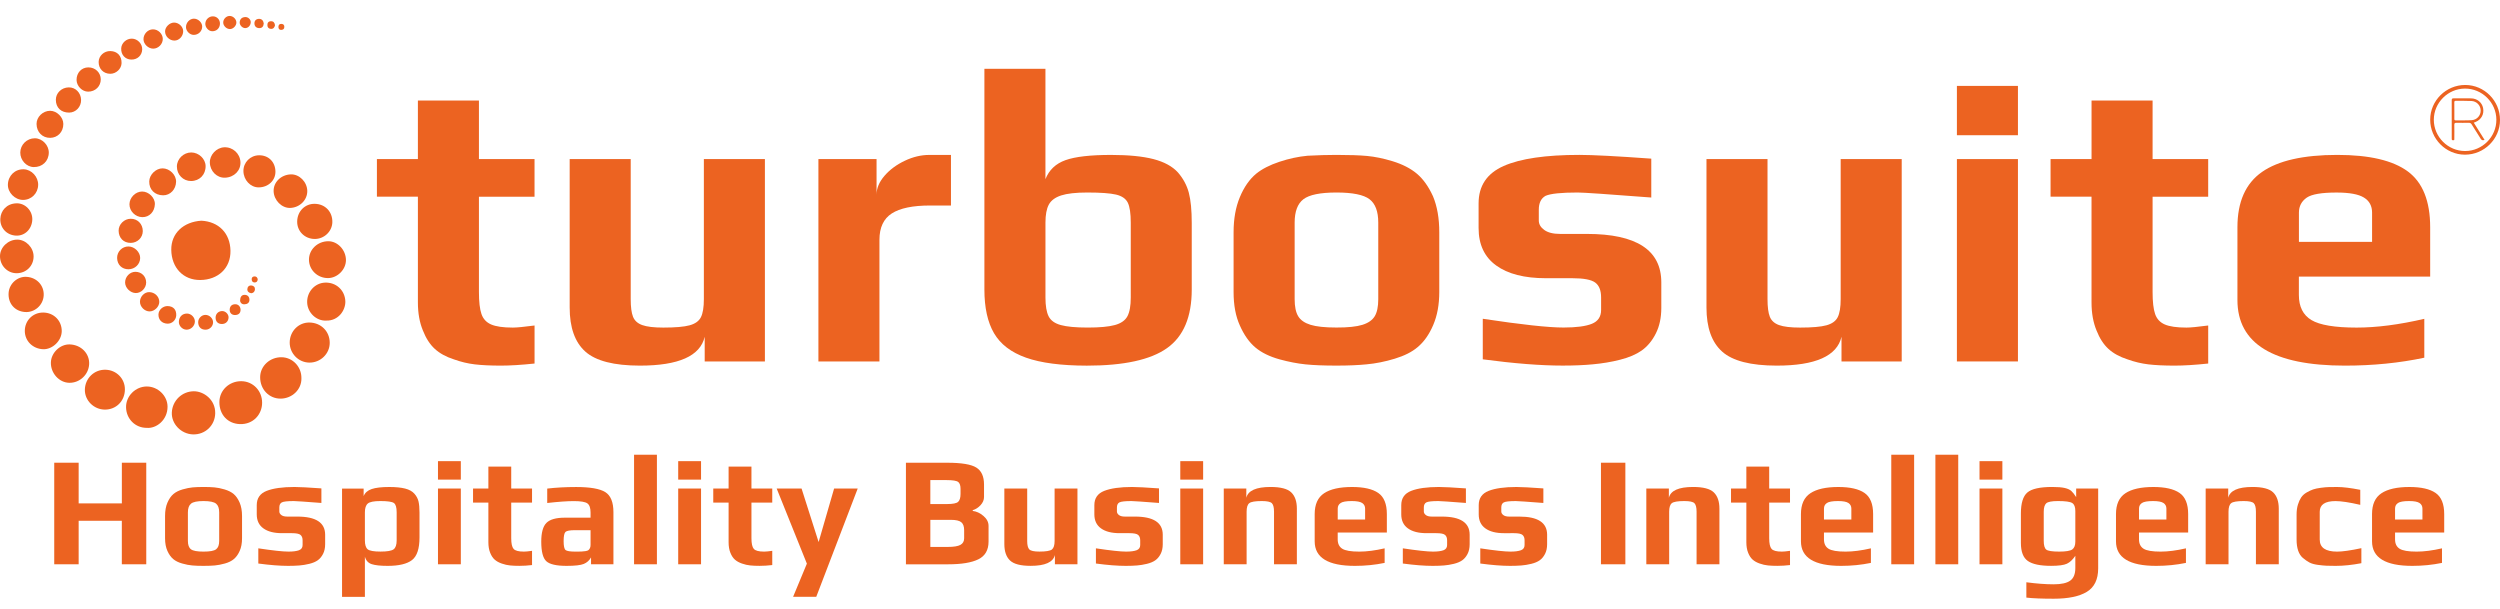 <?xml version="1.0" encoding="utf-8"?>
<!-- Generator: Adobe Illustrator 26.5.0, SVG Export Plug-In . SVG Version: 6.00 Build 0)  -->
<svg version="1.1" id="Capa_1" xmlns="http://www.w3.org/2000/svg" xmlns:xlink="http://www.w3.org/1999/xlink" x="0px" y="0px"
	 viewBox="0 0 992.41 241.85" style="enable-background:new 0 0 992.41 241.85;" xml:space="preserve">
<style type="text/css">
	.st0{fill:#EC6321;}
	.st1{fill:#2D3C43;}
	.st2{fill:#FFFFFF;}
</style>
<g>
	<g>
		<g>
			<path class="st0" d="M79.93,87.61c6.83,0.35,11.45,4.91,11.56,11.96c0.11,6.84-4.89,11.53-12.02,11.58
				c-6.69,0.06-11.38-4.85-11.48-11.96C67.9,92.59,72.82,88.07,79.93,87.61z"/>
			<path class="st0" d="M76.61,172.44c-4.71-0.14-8.61-4.17-8.4-8.69c0.22-4.8,4.1-8.39,8.7-8.43c3.92-0.04,8.63,3.3,8.52,8.74
				C85.34,168.93,81.42,172.58,76.61,172.44z"/>
			<path class="st0" d="M104.05,159.9c-0.01,4.52-3.45,8.65-8.86,8.45c-4.73-0.18-8.1-3.64-8.1-8.72c0-4.68,3.89-8.36,8.71-8.31
				C100.45,151.36,104.08,155.14,104.05,159.9z"/>
			<path class="st0" d="M119.65,150.11c0.13,4.54-3.71,8.08-8.2,8.13c-4.69,0.05-8.24-3.76-8.18-8.58c0.05-4.39,3.89-7.92,8.52-7.85
				C116.19,141.88,119.71,145.6,119.65,150.11z"/>
			<path class="st0" d="M58.19,169.84c-4.53,0.01-8.1-3.59-8.15-8.22c-0.04-4.42,3.75-8.2,8.24-8.2c4.44,0,8.24,3.74,8.23,8.04
				C66.51,166.79,62,170.23,58.19,169.84z"/>
			<path class="st0" d="M115,135.91c0.05-4.45,3.56-7.96,7.86-7.88c4.61,0.08,8.04,3.53,8.03,8.08c-0.01,4.35-3.7,7.9-8.14,7.83
				C118.44,143.87,114.95,140.26,115,135.91z"/>
			<path class="st0" d="M49.58,154.65c-0.06,4.57-3.48,7.98-7.97,7.95c-4.36-0.03-7.99-3.64-7.92-7.89c0.07-4.52,3.7-8.05,8.19-7.94
				C46.24,146.87,49.64,150.34,49.58,154.65z"/>
			<path class="st0" d="M27.69,136.72c4.51,0.15,7.91,3.61,7.7,7.84c-0.21,4.15-3.72,7.46-7.87,7.4c-4.04-0.06-7.44-3.82-7.32-8.09
				C20.31,140,23.89,136.59,27.69,136.72z"/>
			<path class="st0" d="M129.48,127.26c-3.84,0.2-7.33-3.06-7.54-7.03c-0.23-4.24,2.97-7.88,7.08-8.04
				c4.41-0.18,7.91,3.03,8.07,7.42C137.21,123.09,134.38,127.41,129.48,127.26z"/>
			<path class="st0" d="M137.33,103.24c0.01,3.74-3.36,7.13-7.12,7.15c-4.14,0.02-7.51-3.2-7.56-7.23c-0.05-4.09,3.42-7.41,7.73-7.4
				C134.07,95.78,137.32,99.28,137.33,103.24z"/>
			<path class="st0" d="M17.22,124.07c4.18,0.07,7.32,3.26,7.29,7.4c-0.03,3.75-3.62,7.26-7.32,7.16c-4.16-0.12-7.34-3.27-7.34-7.25
				C9.85,127.2,13.09,124,17.22,124.07z"/>
			<path class="st0" d="M125,80.91c4.09,0.09,7.01,3.15,6.93,7.27c-0.07,3.7-3.27,6.73-7.05,6.68c-3.95-0.05-6.98-3.1-6.91-6.96
				C118.04,83.86,121.09,80.82,125,80.91z"/>
			<path class="st0" d="M10.59,109.9c4.1,0.28,7.01,3.51,6.75,7.48c-0.25,3.81-3.61,6.75-7.41,6.48c-4.11-0.29-6.81-3.46-6.51-7.63
				C3.69,112.55,6.98,109.65,10.59,109.9z"/>
			<path class="st0" d="M115.19,82.54c-3.35,0.1-6.46-3.03-6.57-6.62c-0.11-3.58,2.91-6.55,6.8-6.7c3.39-0.13,6.49,2.97,6.56,6.57
				C122.04,79.38,118.99,82.42,115.19,82.54z"/>
			<path class="st0" d="M6.59,108.46c-3.66,0.01-6.64-3.08-6.59-6.84c0.05-3.5,3.23-6.5,6.87-6.5c3.41,0,6.48,3.18,6.47,6.69
				C13.33,105.57,10.41,108.45,6.59,108.46z"/>
			<path class="st0" d="M96.63,67.91c-0.03-3.45,2.71-6.23,6.2-6.27c3.75-0.05,6.44,2.62,6.51,6.44c0.06,3.54-2.86,6.3-6.67,6.3
				C99.41,74.39,96.67,71.44,96.63,67.91z"/>
			<path class="st0" d="M12.82,87.22c-0.16,3.76-2.99,6.5-6.51,6.31c-3.69-0.2-6.33-3.08-6.18-6.67c0.13-3.19,2.46-6.02,6.39-6.15
				C10.07,80.6,12.96,83.73,12.82,87.22z"/>
			<path class="st0" d="M89.31,70.54c-3.21,0.12-5.91-2.58-6.01-5.99c-0.09-3.05,2.59-5.92,5.68-6.08c3.38-0.17,6.28,2.43,6.47,5.82
				C95.64,67.68,92.96,70.41,89.31,70.54z"/>
			<path class="st0" d="M15.15,73.39c-0.06,3.37-2.7,5.98-6.02,5.97c-3.2-0.01-6.08-2.93-6-6.09c0.09-3.55,2.82-6.18,6.3-6.07
				C12.54,67.29,15.21,70.19,15.15,73.39z"/>
			<path class="st0" d="M19.37,60.61c-0.05,3.38-2.59,5.79-6.02,5.71c-2.88-0.07-5.33-2.74-5.3-5.78c0.03-3.1,2.62-5.64,5.78-5.65
				C16.76,54.89,19.41,57.62,19.37,60.61z"/>
			<path class="st0" d="M75.83,71.86c-3.14,0.01-5.64-2.55-5.61-5.77c0.02-3.01,2.63-5.56,5.69-5.57c2.99,0,5.67,2.53,5.71,5.39
				C81.67,69.33,79.22,71.85,75.83,71.86z"/>
			<path class="st0" d="M69.9,72.14c-0.06,3.05-2.32,5.41-5.15,5.39c-3.33-0.03-5.59-2.29-5.51-5.53c0.06-2.68,2.65-5.19,5.32-5.17
				C67.37,66.86,69.95,69.42,69.9,72.14z"/>
			<path class="st0" d="M19.92,54.72c-3.1,0.03-5.37-2.28-5.41-5.49c-0.03-2.78,2.49-5.24,5.38-5.25c2.67-0.01,5.26,2.57,5.25,5.24
				C25.14,52.35,22.92,54.69,19.92,54.72z"/>
			<path class="st0" d="M56.48,86.2c-2.77-0.04-5.12-2.41-5.09-5.12c0.03-2.67,2.4-5.04,5.03-5.05c2.63-0.01,5.15,2.49,5.06,5.01
				C61.38,84.08,59.28,86.24,56.48,86.2z"/>
			<path class="st0" d="M32.19,39.68c0.04,2.74-2.07,4.99-4.72,5.02c-3.23,0.03-5.3-1.97-5.3-5.1c0-2.68,2.25-4.85,5.09-4.91
				C29.96,34.62,32.14,36.83,32.19,39.68z"/>
			<path class="st0" d="M51.89,86.84c2.73-0.02,4.78,2.08,4.79,4.88c0.01,2.6-2.13,4.7-4.81,4.7c-2.82,0-4.75-1.96-4.78-4.84
				C47.07,89.05,49.29,86.85,51.89,86.84z"/>
			<path class="st0" d="M35.05,26.75c2.77-0.02,4.94,2.07,4.95,4.76c0.01,2.76-2.19,4.89-5.04,4.87c-2.36-0.01-4.53-2.21-4.57-4.63
				C30.36,28.91,32.35,26.77,35.05,26.75z"/>
			<path class="st0" d="M51.01,106.89c-2.63,0.01-4.48-1.83-4.52-4.49c-0.03-2.52,2-4.58,4.52-4.56c2.41,0.02,4.66,2.25,4.63,4.59
				C55.62,104.89,53.55,106.88,51.01,106.89z"/>
			<path class="st0" d="M43.82,20.27c2.77,0.06,4.5,1.93,4.44,4.78c-0.05,2.28-2.19,4.28-4.54,4.24c-2.7-0.04-4.61-2.03-4.56-4.74
				C39.21,22.15,41.32,20.21,43.82,20.27z"/>
			<path class="st0" d="M58.02,112.11c0.03,2.23-1.95,4.25-4.13,4.22c-2.17-0.03-4.22-2.07-4.23-4.19
				c-0.01-2.29,1.88-4.24,4.09-4.24C56.17,107.9,57.99,109.69,58.02,112.11z"/>
			<path class="st0" d="M52.08,23.65c-2.41-0.07-4.07-1.92-3.97-4.43c0.09-2.14,2.04-3.92,4.26-3.88c2.23,0.04,4.13,2.02,4.08,4.25
				C56.39,21.99,54.53,23.72,52.08,23.65z"/>
			<path class="st0" d="M64.62,15.43c0.03,2.05-1.77,3.89-3.8,3.88c-1.97-0.01-3.83-1.79-3.86-3.69c-0.04-2.1,1.7-3.95,3.73-3.97
				C62.74,11.61,64.6,13.41,64.62,15.43z"/>
			<path class="st0" d="M55.56,119.77c0.01-2.02,1.75-3.83,3.67-3.81c2.21,0.03,4.01,1.78,4,3.9c-0.01,1.88-1.88,3.74-3.8,3.76
				C57.43,123.65,55.55,121.79,55.56,119.77z"/>
			<path class="st0" d="M69.15,8.96c1.84,0.03,3.55,1.64,3.57,3.38c0.02,2.03-1.61,3.79-3.5,3.77c-2-0.03-3.68-1.69-3.69-3.63
				C65.52,10.71,67.35,8.94,69.15,8.96z"/>
			<path class="st0" d="M66.6,121.5c2.22,0.08,3.45,1.43,3.36,3.69c-0.08,1.87-1.69,3.38-3.53,3.29c-2.18-0.1-3.58-1.56-3.53-3.66
				C62.95,123,64.69,121.43,66.6,121.5z"/>
			<path class="st0" d="M71,127.76c0.05-1.99,1.37-3.32,3.27-3.29c1.63,0.02,3.13,1.56,3.09,3.18c-0.04,1.8-1.64,3.3-3.42,3.22
				C72.34,130.79,70.96,129.33,71,127.76z"/>
			<path class="st0" d="M80.26,10.55c0,1.83-1.48,3.29-3.35,3.3c-1.54,0.01-3.05-1.48-3.08-3.04c-0.04-1.77,1.4-3.35,3.07-3.4
				C78.61,7.36,80.26,8.9,80.26,10.55z"/>
			<path class="st0" d="M81.63,130.88c-1.8,0.03-2.93-1.09-2.96-2.94c-0.03-1.56,1.33-2.94,2.88-2.94c1.56,0,2.97,1.33,3.03,2.85
				C84.64,129.46,83.28,130.86,81.63,130.88z"/>
			<path class="st0" d="M87.31,9.5c-0.08,1.72-1.38,2.94-3.09,2.9c-1.48-0.04-2.82-1.58-2.71-3.11c0.12-1.6,1.47-2.84,3.06-2.8
				C86.17,6.51,87.39,7.86,87.31,9.5z"/>
			<path class="st0" d="M88.06,128.62c-1.56-0.01-2.51-1.01-2.48-2.59c0.03-1.47,1.13-2.54,2.62-2.55c1.31-0.01,2.54,1.21,2.53,2.49
				C90.71,127.54,89.61,128.63,88.06,128.62z"/>
			<path class="st0" d="M88.61,8.95c-0.01-1.4,1.22-2.65,2.6-2.62c1.38,0.03,2.64,1.3,2.62,2.65c-0.02,1.27-1.28,2.55-2.53,2.56
				C89.93,11.55,88.62,10.29,88.61,8.95z"/>
			<path class="st0" d="M99.54,8.78c-0.02,1.31-0.98,2.35-2.18,2.38c-1.14,0.02-2.31-1.18-2.21-2.35c0.12-1.35,0.96-2,2.27-2.04
				C98.52,6.74,99.55,7.74,99.54,8.78z"/>
			<path class="st0" d="M95.5,123c-0.04,1.33-0.79,1.98-2.06,2.05c-1.4,0.08-2.33-0.8-2.26-2.19c0.06-1.25,0.78-2.02,2.07-2.09
				C94.54,120.69,95.49,121.66,95.5,123z"/>
			<path class="st0" d="M95.3,119.44c0.02-1.55,0.59-2.35,1.71-2.39c1.18-0.05,1.97,0.66,2.01,1.89c0.04,1.32-0.92,1.83-2.02,1.86
				C95.94,120.82,95.39,120.09,95.3,119.44z"/>
			<path class="st0" d="M104.7,9.28c-0.08,1.18-0.62,1.88-1.72,1.88c-1.22,0.01-1.97-0.7-1.98-1.89c-0.01-1.03,0.64-1.73,1.72-1.78
				C103.98,7.43,104.53,8.24,104.7,9.28z"/>
			<path class="st0" d="M109.17,10.03c-0.17,0.79-0.62,1.48-1.59,1.44c-0.84-0.03-1.44-0.55-1.44-1.46
				c-0.01-0.92,0.37-1.57,1.44-1.58C108.61,8.42,109.01,9.03,109.17,10.03z"/>
			<path class="st0" d="M99.72,116.41c-0.98-0.18-1.59-0.72-1.53-1.65c0.05-0.91,0.64-1.52,1.63-1.43c0.86,0.08,1.43,0.64,1.39,1.51
				C101.16,115.73,100.63,116.33,99.72,116.41z"/>
			<path class="st0" d="M102.31,110.82c-0.04,0.85-0.44,1.3-1.22,1.31c-0.7,0.01-1.11-0.41-1.17-1.1c-0.08-0.77,0.28-1.27,1.08-1.31
				C101.8,109.69,102.16,110.19,102.31,110.82z"/>
			<path class="st0" d="M112.87,10.69c0.01,0.84-0.54,1.15-1.25,1.18c-0.73,0.03-1.09-0.49-1.1-1.14c-0.01-0.72,0.32-1.28,1.16-1.25
				C112.42,9.5,112.9,9.86,112.87,10.69z"/>
		</g>
		<g>
			<path class="st0" d="M188.46,144.64c-2.77-0.33-5.53-0.99-8.3-1.99c-3.1-1-5.62-2.38-7.55-4.15c-1.94-1.77-3.51-4.2-4.73-7.3
				c-1.33-3.21-1.99-6.91-1.99-11.12V78.08h-16.27V63.15h16.27V39.91h24.23v23.24h22.07v14.94h-22.07v37.84c0,3.88,0.33,6.78,1,8.71
				c0.66,1.94,1.93,3.32,3.82,4.15c1.88,0.83,4.76,1.25,8.63,1.25c1.55,0,4.42-0.27,8.63-0.83v15.1c-5.2,0.55-9.68,0.83-13.44,0.83
				C194.66,145.13,191.23,144.97,188.46,144.64z"/>
			<path class="st0" d="M232.36,139.57c-4.15-3.71-6.22-9.54-6.22-17.51V63.15h24.23v55.6c0,3.1,0.3,5.42,0.91,6.97
				c0.61,1.55,1.83,2.66,3.65,3.32c1.83,0.66,4.62,1,8.38,1c4.76,0,8.24-0.3,10.46-0.91c2.21-0.61,3.71-1.69,4.48-3.24
				c0.77-1.55,1.16-3.93,1.16-7.14v-55.6h24.23v80.33h-23.9v-9.79c-1.77,7.64-10.35,11.45-25.73,11.45
				C243.73,145.13,236.51,143.28,232.36,139.57z"/>
			<path class="st0" d="M324.89,63.15h23.07v14.11c0-2.54,1.05-5.03,3.15-7.47c2.1-2.43,4.78-4.42,8.05-5.97
				c3.26-1.55,6.5-2.32,9.71-2.32h8.63v20.08h-8.3c-6.86,0-11.92,1.05-15.19,3.15c-3.26,2.1-4.9,5.59-4.9,10.46v48.3h-24.23V63.15z"
				/>
			<path class="st0" d="M407.29,141.98c-5.92-2.1-10.15-5.34-12.7-9.71c-2.55-4.37-3.82-10.15-3.82-17.34V27.3h24.23v43.82
				c1.44-3.65,4.09-6.17,7.97-7.55c3.87-1.38,9.9-2.07,18.09-2.07c6.97,0,12.58,0.56,16.84,1.66c4.26,1.11,7.5,2.88,9.71,5.31
				c2.1,2.43,3.54,5.12,4.31,8.05c0.77,2.93,1.16,6.95,1.16,12.03v26.39c0,10.85-3.26,18.59-9.79,23.24
				c-6.53,4.65-17.15,6.97-31.87,6.97C421.26,145.13,413.21,144.08,407.29,141.98z M442.56,129.03c2.43-0.66,4.09-1.83,4.98-3.48
				c0.89-1.66,1.33-4.15,1.33-7.47V88.37c0-3.65-0.39-6.28-1.16-7.88c-0.78-1.6-2.32-2.68-4.65-3.24
				c-2.32-0.55-6.14-0.83-11.45-0.83c-4.54,0-7.99,0.39-10.37,1.16c-2.38,0.78-4.01,1.99-4.9,3.65c-0.89,1.66-1.33,4.04-1.33,7.14
				v29.71c0,3.32,0.42,5.81,1.25,7.47c0.83,1.66,2.43,2.82,4.81,3.48c2.38,0.66,5.95,1,10.7,1
				C436.53,130.03,440.12,129.7,442.56,129.03z"/>
			<path class="st0" d="M518.24,144.64c-3.21-0.33-6.64-0.99-10.29-1.99c-3.98-1.11-7.19-2.68-9.63-4.73
				c-2.43-2.05-4.48-4.95-6.14-8.71c-1.66-3.65-2.49-8.07-2.49-13.28V92.19c0-5.31,0.83-9.96,2.49-13.94
				c1.66-3.98,3.82-7.08,6.47-9.29c2.32-1.88,5.39-3.46,9.21-4.73c3.82-1.27,7.55-2.07,11.2-2.41c4.2-0.22,8.02-0.33,11.45-0.33
				c5.09,0,9.16,0.14,12.2,0.42c3.04,0.28,6.39,0.97,10.04,2.07c3.98,1.22,7.22,2.88,9.71,4.98c2.49,2.1,4.62,5.09,6.39,8.96
				c1.66,3.98,2.49,8.74,2.49,14.27v23.73c0,4.98-0.8,9.35-2.41,13.11c-1.61,3.76-3.68,6.7-6.22,8.8c-2.21,1.88-5.23,3.4-9.05,4.56
				c-3.82,1.16-7.55,1.91-11.2,2.24c-3.32,0.33-7.3,0.5-11.95,0.5C525.54,145.13,521.45,144.97,518.24,144.64z M540.81,128.95
				c2.32-0.72,3.95-1.85,4.9-3.4c0.94-1.55,1.41-3.82,1.41-6.8V88.37c0-4.43-1.16-7.52-3.48-9.29c-2.32-1.77-6.7-2.66-13.11-2.66
				c-6.42,0-10.79,0.89-13.11,2.66c-2.32,1.77-3.49,4.87-3.49,9.29v30.37c0,2.99,0.47,5.26,1.41,6.8c0.94,1.55,2.57,2.68,4.9,3.4
				c2.32,0.72,5.75,1.08,10.29,1.08C535.06,130.03,538.49,129.67,540.81,128.95z"/>
			<path class="st0" d="M588.61,142.64v-16.1c15.38,2.32,26.06,3.48,32.03,3.48c5.09,0,8.85-0.5,11.29-1.49
				c2.43-0.99,3.65-2.82,3.65-5.48v-4.98c0-2.76-0.77-4.73-2.32-5.89c-1.55-1.16-4.59-1.74-9.13-1.74h-10.46
				c-8.52,0-15.1-1.69-19.75-5.06c-4.65-3.37-6.97-8.32-6.97-14.85v-9.79c0-6.97,3.32-11.92,9.96-14.85
				c6.64-2.93,16.65-4.4,30.04-4.4c5.31,0,14.83,0.5,28.55,1.49v15.43c-17.26-1.33-27-1.99-29.21-1.99
				c-6.53,0-10.79,0.44-12.78,1.33c-1.77,1-2.66,2.82-2.66,5.48v4.32c0,1.44,0.72,2.68,2.16,3.73c1.44,1.05,3.54,1.58,6.31,1.58
				h10.62c19.69,0,29.54,6.42,29.54,19.25v10.12c0,3.88-0.72,7.25-2.16,10.12c-1.44,2.88-3.32,5.15-5.64,6.8
				c-2.21,1.55-5.06,2.77-8.55,3.65c-3.48,0.89-7.11,1.49-10.87,1.83c-3.43,0.33-7.42,0.5-11.95,0.5
				C611.68,145.13,601.12,144.3,588.61,142.64z"/>
			<path class="st0" d="M683.63,139.57c-4.15-3.71-6.22-9.54-6.22-17.51V63.15h24.23v55.6c0,3.1,0.3,5.42,0.91,6.97
				c0.61,1.55,1.83,2.66,3.65,3.32c1.83,0.66,4.62,1,8.38,1c4.76,0,8.24-0.3,10.46-0.91c2.21-0.61,3.71-1.69,4.48-3.24
				c0.77-1.55,1.16-3.93,1.16-7.14v-55.6h24.23v80.33h-23.9v-9.79c-1.77,7.64-10.35,11.45-25.73,11.45
				C695,145.13,687.78,143.28,683.63,139.57z"/>
			<path class="st0" d="M776.82,34.1h24.23v19.58h-24.23V34.1z M776.82,63.15h24.23v80.33h-24.23V63.15z"/>
			<path class="st0" d="M852.83,144.64c-2.77-0.33-5.53-0.99-8.3-1.99c-3.1-1-5.62-2.38-7.55-4.15c-1.94-1.77-3.51-4.2-4.73-7.3
				c-1.33-3.21-1.99-6.91-1.99-11.12V78.08H814V63.15h16.27V39.91h24.23v23.24h22.07v14.94h-22.07v37.84c0,3.88,0.33,6.78,1,8.71
				c0.66,1.94,1.93,3.32,3.82,4.15c1.88,0.83,4.76,1.25,8.63,1.25c1.55,0,4.42-0.27,8.63-0.83v15.1c-5.2,0.55-9.68,0.83-13.44,0.83
				C859.03,145.13,855.6,144.97,852.83,144.64z"/>
			<path class="st0" d="M888.18,119.08V90.2c0-10.07,3.24-17.37,9.71-21.91c6.47-4.53,16.46-6.8,29.96-6.8
				c12.72,0,22.05,2.19,27.96,6.56c5.92,4.37,8.88,11.76,8.88,22.16v19.58h-52.12v7.3c0,4.65,1.66,7.97,4.98,9.96
				c3.32,1.99,9.29,2.99,17.92,2.99c7.97,0,16.93-1.16,26.89-3.48v15.43c-9.85,2.1-20.36,3.15-31.54,3.15
				C902.4,145.13,888.18,136.45,888.18,119.08z M941.63,96.01V84.39c0-2.66-1.08-4.65-3.24-5.97c-2.16-1.33-5.78-1.99-10.87-1.99
				c-5.87,0-9.79,0.66-11.78,1.99c-2.1,1.44-3.15,3.43-3.15,5.97v11.62H941.63z"/>
		</g>
		<path class="st0" d="M992.41,47.63c-0.01,7.57-6.29,13.78-13.92,13.77c-7.58-0.01-13.8-6.28-13.79-13.9
			c0.01-7.57,6.29-13.78,13.92-13.77C986.21,33.74,992.42,40.01,992.41,47.63z M990.97,47.51c-0.02-6.8-5.67-12.38-12.49-12.35
			c-6.76,0.04-12.34,5.63-12.34,12.39c0,6.8,5.62,12.41,12.44,12.4C985.39,59.95,991,54.32,990.97,47.51z"/>
		<path class="st0" d="M982,48.7c1.43,2.28,2.84,4.53,4.28,6.82c-0.76,0.32-1.2,0.13-1.59-0.53c-1.14-1.88-2.36-3.71-3.51-5.59
			c-0.3-0.49-0.63-0.67-1.2-0.66c-1.6,0.03-3.2,0.04-4.8,0c-0.68-0.02-0.93,0.15-0.91,0.88c0.05,1.77,0.02,3.55,0.01,5.33
			c0,0.32,0.15,0.72-0.46,0.74c-0.62,0.01-0.57-0.36-0.57-0.76c0-5.04,0.01-10.08-0.01-15.13c0-0.63,0.22-0.77,0.8-0.76
			c2.28,0.03,4.55,0,6.83,0.01c2.43,0.01,4.38,1.57,4.83,3.85c0.47,2.35-0.66,4.5-2.87,5.47C982.57,48.47,982.31,48.58,982,48.7z
			 M974.29,43.91c0,1.07,0.01,2.13,0,3.2c0,0.38-0.01,0.69,0.53,0.68c2.13-0.04,4.28,0.06,6.4-0.09c2.08-0.15,3.56-1.9,3.52-3.87
			c-0.04-1.97-1.57-3.63-3.65-3.74c-2.06-0.11-4.12-0.04-6.19-0.08c-0.55-0.01-0.64,0.25-0.63,0.71
			C974.3,41.78,974.29,42.85,974.29,43.91z"/>
	</g>
	<g>
		<path class="st0" d="M58.05,224h-9.69v-17.27H31.22V224h-9.69v-40.32h9.69v16.15h17.15v-16.15h9.69V224z"/>
		<path class="st0" d="M96.08,204.81v8.88c0,1.95-0.31,3.61-0.93,5c-0.62,1.39-1.39,2.46-2.3,3.23c-0.91,0.77-2.1,1.36-3.57,1.77
			c-1.47,0.41-2.82,0.67-4.04,0.78c-1.22,0.1-2.7,0.16-4.44,0.16s-3.22-0.05-4.44-0.16c-1.22-0.1-2.57-0.36-4.04-0.78
			c-1.47-0.41-2.66-1-3.57-1.77c-0.91-0.77-1.68-1.84-2.3-3.23c-0.62-1.39-0.93-3.05-0.93-5v-8.88c0-2.07,0.32-3.84,0.96-5.31
			c0.64-1.47,1.43-2.6,2.36-3.39c0.93-0.79,2.14-1.4,3.63-1.83c1.49-0.43,2.83-0.7,4.01-0.81c1.18-0.1,2.62-0.16,4.32-0.16
			c1.7,0,3.14,0.05,4.32,0.16c1.18,0.1,2.52,0.37,4.01,0.81c1.49,0.44,2.7,1.05,3.63,1.83c0.93,0.79,1.72,1.92,2.36,3.39
			C95.75,200.97,96.08,202.74,96.08,204.81z M87.01,214.75v-11.37c0-1.62-0.41-2.76-1.24-3.45c-0.83-0.68-2.48-1.03-4.97-1.03
			c-2.48,0-4.14,0.34-4.97,1.03c-0.83,0.68-1.24,1.83-1.24,3.45v11.37c0,1.57,0.4,2.67,1.21,3.29c0.81,0.62,2.47,0.93,5,0.93
			c2.53,0,4.19-0.31,5-0.93C86.6,217.42,87.01,216.32,87.01,214.75z"/>
		<path class="st0" d="M129.07,212.26v3.79c0,1.49-0.28,2.78-0.84,3.85c-0.56,1.08-1.26,1.92-2.11,2.52
			c-0.85,0.6-1.96,1.07-3.32,1.4s-2.68,0.55-3.95,0.65c-1.26,0.1-2.74,0.16-4.44,0.16c-3.27,0-7.23-0.31-11.87-0.93v-6.03
			c5.76,0.87,9.75,1.3,11.99,1.3c1.78,0,3.16-0.18,4.13-0.53c0.97-0.35,1.46-1.05,1.46-2.08v-1.86c0-0.95-0.27-1.67-0.81-2.14
			c-0.54-0.48-1.7-0.71-3.48-0.71h-3.91c-3.15,0-5.6-0.63-7.36-1.9c-1.76-1.26-2.64-3.12-2.64-5.56v-3.67c0-2.73,1.3-4.62,3.91-5.65
			c2.61-1.03,6.3-1.55,11.06-1.55c1.99,0,5.55,0.19,10.69,0.56v5.78c-6.46-0.5-10.11-0.75-10.93-0.75c-2.53,0-4.12,0.18-4.78,0.53
			c-0.66,0.35-0.99,1.02-0.99,2.02v1.62c0,0.5,0.26,0.95,0.78,1.37c0.52,0.41,1.31,0.62,2.39,0.62h3.98
			C125.38,205.06,129.07,207.46,129.07,212.26z"/>
		<path class="st0" d="M166.53,203.44v9.88c0,4.47-0.99,7.48-2.98,9.01c-1.99,1.53-5.22,2.3-9.69,2.3c-2.82,0-4.92-0.23-6.31-0.68
			c-1.39-0.46-2.29-1.45-2.7-2.98v15.97h-9.07v-42.99h8.57v2.98c0.54-1.33,1.6-2.26,3.2-2.8c1.59-0.54,3.92-0.81,6.99-0.81
			c2.57,0,4.66,0.21,6.27,0.62c1.62,0.41,2.84,1.09,3.67,2.02c0.83,0.93,1.38,1.96,1.65,3.08
			C166.39,200.15,166.53,201.62,166.53,203.44z M157.46,214.5v-11.12c0-1.95-0.36-3.18-1.09-3.7c-0.73-0.52-2.52-0.78-5.37-0.78
			c-2.57,0-4.24,0.33-5,0.99c-0.77,0.66-1.15,1.82-1.15,3.48v11.12c0,1.78,0.37,2.97,1.12,3.57c0.75,0.6,2.44,0.9,5.09,0.9
			c2.65,0,4.38-0.3,5.19-0.9C157.05,217.47,157.46,216.28,157.46,214.5z"/>
		<path class="st0" d="M182.93,190.39h-9.07v-7.33h9.07V190.39z M182.93,224h-9.07v-30.07h9.07V224z"/>
		<path class="st0" d="M211.2,224.31c-1.74,0.21-3.42,0.31-5.03,0.31c-1.41,0-2.64-0.05-3.7-0.16c-1.06-0.1-2.15-0.35-3.29-0.75
			c-1.14-0.39-2.07-0.91-2.8-1.55c-0.73-0.64-1.33-1.55-1.8-2.73c-0.48-1.18-0.71-2.58-0.71-4.19v-15.72h-6.09v-5.59h6.09v-8.7h9.07
			v8.7h8.26v5.59h-8.26v14.17c0,2.07,0.31,3.47,0.93,4.19c0.62,0.73,1.99,1.09,4.1,1.09c0.7,0,1.78-0.1,3.23-0.31V224.31z"/>
		<path class="st0" d="M243.5,224h-8.88v-2.73c-0.66,1.2-1.62,2.06-2.86,2.58c-1.24,0.52-3.52,0.78-6.83,0.78
			c-4.06,0-6.75-0.62-8.08-1.86c-1.33-1.24-1.99-3.83-1.99-7.77c0-3.56,0.68-6.04,2.05-7.42c1.37-1.39,3.81-2.08,7.33-2.08h10.19
			v-2.05c0-1.82-0.43-3.03-1.27-3.63c-0.85-0.6-2.64-0.9-5.37-0.9c-2.57,0-6.09,0.25-10.56,0.75v-5.72
			c3.44-0.41,7.27-0.62,11.49-0.62c5.55,0,9.4,0.67,11.56,2.02c2.15,1.35,3.23,4.01,3.23,7.98V224z M234.43,216.3v-5.84h-6.21
			c-1.99,0-3.23,0.23-3.73,0.68c-0.5,0.46-0.75,1.68-0.75,3.67c0,1.95,0.26,3.13,0.78,3.54c0.52,0.41,1.83,0.62,3.94,0.62
			c1.03,0,1.8-0.01,2.3-0.03c0.5-0.02,1.03-0.07,1.62-0.16c0.58-0.08,0.98-0.22,1.21-0.4c0.23-0.19,0.42-0.44,0.59-0.78
			C234.35,217.27,234.43,216.84,234.43,216.3z"/>
		<path class="st0" d="M260.77,224h-9.07v-43.49h9.07V224z"/>
		<path class="st0" d="M278.29,190.39h-9.07v-7.33h9.07V190.39z M278.29,224h-9.07v-30.07h9.07V224z"/>
		<path class="st0" d="M306.56,224.31c-1.74,0.21-3.42,0.31-5.03,0.31c-1.41,0-2.64-0.05-3.7-0.16c-1.06-0.1-2.15-0.35-3.29-0.75
			c-1.14-0.39-2.07-0.91-2.8-1.55c-0.73-0.64-1.33-1.55-1.8-2.73c-0.48-1.18-0.71-2.58-0.71-4.19v-15.72h-6.09v-5.59h6.09v-8.7h9.07
			v8.7h8.26v5.59h-8.26v14.17c0,2.07,0.31,3.47,0.93,4.19c0.62,0.73,1.99,1.09,4.1,1.09c0.7,0,1.78-0.1,3.23-0.31V224.31z"/>
		<path class="st0" d="M340.48,193.93l-16.46,42.99h-9.19l5.47-13.17l-11.99-29.82h9.88l6.77,21.25l6.15-21.25H340.48z"/>
		<path class="st0" d="M392.42,208.78V215c0,3.35-1.35,5.7-4.04,7.02c-2.69,1.33-6.69,1.99-11.99,1.99h-16.77v-40.32h16.34
			c5.72,0,9.59,0.64,11.62,1.93c2.03,1.28,3.04,3.52,3.04,6.71v4.97c0,1.16-0.46,2.24-1.37,3.23c-0.91,0.99-1.95,1.66-3.11,1.99
			v0.31c1.49,0.17,2.91,0.83,4.26,1.99C391.75,205.97,392.42,207.29,392.42,208.78z M381.3,196.05v-1.99c0-1.33-0.31-2.24-0.93-2.73
			c-0.62-0.5-2.15-0.75-4.6-0.75h-6.46v9.51h6.65c2.28,0,3.74-0.29,4.38-0.87C380.98,198.64,381.3,197.58,381.3,196.05z
			 M382.73,213.69v-3.23c0-1.49-0.38-2.55-1.15-3.17c-0.77-0.62-2.12-0.93-4.07-0.93h-8.2v10.75h6.9c2.36,0,4.04-0.27,5.03-0.81
			C382.23,215.76,382.73,214.89,382.73,213.69z"/>
		<path class="st0" d="M427.71,224h-8.95v-3.67c-0.71,2.86-3.91,4.29-9.63,4.29c-3.98,0-6.71-0.71-8.2-2.14
			c-1.49-1.43-2.24-3.59-2.24-6.49v-22.06h9.07v20.81c0,1.66,0.28,2.78,0.84,3.35c0.56,0.58,1.9,0.87,4.01,0.87
			c2.61,0,4.27-0.28,4.97-0.84c0.7-0.56,1.06-1.69,1.06-3.39v-20.81h9.07V224z"/>
		<path class="st0" d="M461.57,212.26v3.79c0,1.49-0.28,2.78-0.84,3.85c-0.56,1.08-1.26,1.92-2.11,2.52
			c-0.85,0.6-1.96,1.07-3.32,1.4s-2.68,0.55-3.95,0.65c-1.26,0.1-2.74,0.16-4.44,0.16c-3.27,0-7.23-0.31-11.87-0.93v-6.03
			c5.76,0.87,9.75,1.3,11.99,1.3c1.78,0,3.16-0.18,4.13-0.53c0.97-0.35,1.46-1.05,1.46-2.08v-1.86c0-0.95-0.27-1.67-0.81-2.14
			c-0.54-0.48-1.7-0.71-3.48-0.71h-3.91c-3.15,0-5.6-0.63-7.36-1.9c-1.76-1.26-2.64-3.12-2.64-5.56v-3.67c0-2.73,1.3-4.62,3.91-5.65
			c2.61-1.03,6.3-1.55,11.06-1.55c1.99,0,5.55,0.19,10.69,0.56v5.78c-6.46-0.5-10.11-0.75-10.93-0.75c-2.53,0-4.12,0.18-4.78,0.53
			c-0.66,0.35-0.99,1.02-0.99,2.02v1.62c0,0.5,0.26,0.95,0.78,1.37c0.52,0.41,1.31,0.62,2.39,0.62h3.98
			C457.88,205.06,461.57,207.46,461.57,212.26z"/>
		<path class="st0" d="M477.6,190.39h-9.07v-7.33h9.07V190.39z M477.6,224h-9.07v-30.07h9.07V224z"/>
		<path class="st0" d="M514.81,224h-9.07v-20.88c0-1.66-0.28-2.77-0.84-3.35c-0.56-0.58-1.89-0.87-4.01-0.87
			c-2.61,0-4.27,0.28-4.97,0.84c-0.71,0.56-1.06,1.69-1.06,3.39V224h-9.07v-30.07h8.95v3.67c0.7-2.86,3.91-4.29,9.63-4.29
			c3.98,0,6.71,0.71,8.2,2.14c1.49,1.43,2.24,3.59,2.24,6.49V224z"/>
		<path class="st0" d="M550.53,211.39h-19.51v2.73c0,1.7,0.6,2.93,1.8,3.7c1.2,0.77,3.46,1.15,6.77,1.15c2.98,0,6.34-0.44,10.06-1.3
			v5.78c-3.81,0.79-7.75,1.18-11.8,1.18c-10.65,0-15.97-3.25-15.97-9.75v-10.81c0-3.85,1.24-6.61,3.73-8.26
			c2.49-1.66,6.19-2.49,11.12-2.49c4.64,0,8.1,0.79,10.38,2.36c2.28,1.57,3.42,4.37,3.42,8.39V211.39z M541.9,206.24v-4.35
			c0-0.95-0.38-1.69-1.15-2.21c-0.77-0.52-2.14-0.78-4.13-0.78c-2.2,0-3.68,0.26-4.44,0.78c-0.77,0.52-1.15,1.25-1.15,2.21v4.35
			H541.9z"/>
		<path class="st0" d="M583.4,212.26v3.79c0,1.49-0.28,2.78-0.84,3.85c-0.56,1.08-1.26,1.92-2.11,2.52c-0.85,0.6-1.96,1.07-3.32,1.4
			s-2.68,0.55-3.95,0.65c-1.26,0.1-2.74,0.16-4.44,0.16c-3.27,0-7.23-0.31-11.87-0.93v-6.03c5.76,0.87,9.75,1.3,11.99,1.3
			c1.78,0,3.16-0.18,4.13-0.53c0.97-0.35,1.46-1.05,1.46-2.08v-1.86c0-0.95-0.27-1.67-0.81-2.14c-0.54-0.48-1.7-0.71-3.48-0.71
			h-3.91c-3.15,0-5.6-0.63-7.36-1.9c-1.76-1.26-2.64-3.12-2.64-5.56v-3.67c0-2.73,1.3-4.62,3.91-5.65c2.61-1.03,6.3-1.55,11.06-1.55
			c1.99,0,5.55,0.19,10.69,0.56v5.78c-6.46-0.5-10.11-0.75-10.93-0.75c-2.53,0-4.12,0.18-4.78,0.53c-0.66,0.35-0.99,1.02-0.99,2.02
			v1.62c0,0.5,0.26,0.95,0.78,1.37c0.52,0.41,1.31,0.62,2.39,0.62h3.98C579.71,205.06,583.4,207.46,583.4,212.26z"/>
		<path class="st0" d="M614.15,212.26v3.79c0,1.49-0.28,2.78-0.84,3.85c-0.56,1.08-1.26,1.92-2.11,2.52
			c-0.85,0.6-1.96,1.07-3.32,1.4s-2.68,0.55-3.95,0.65c-1.26,0.1-2.74,0.16-4.44,0.16c-3.27,0-7.23-0.31-11.87-0.93v-6.03
			c5.76,0.87,9.75,1.3,11.99,1.3c1.78,0,3.16-0.18,4.13-0.53c0.97-0.35,1.46-1.05,1.46-2.08v-1.86c0-0.95-0.27-1.67-0.81-2.14
			c-0.54-0.48-1.7-0.71-3.48-0.71H597c-3.15,0-5.6-0.63-7.36-1.9c-1.76-1.26-2.64-3.12-2.64-5.56v-3.67c0-2.73,1.3-4.62,3.91-5.65
			c2.61-1.03,6.3-1.55,11.06-1.55c1.99,0,5.55,0.19,10.69,0.56v5.78c-6.46-0.5-10.11-0.75-10.93-0.75c-2.53,0-4.12,0.18-4.78,0.53
			c-0.66,0.35-0.99,1.02-0.99,2.02v1.62c0,0.5,0.26,0.95,0.78,1.37c0.52,0.41,1.31,0.62,2.39,0.62h3.98
			C610.46,205.06,614.15,207.46,614.15,212.26z"/>
		<path class="st0" d="M645.21,224h-9.69v-40.32h9.69V224z"/>
		<path class="st0" d="M682.55,224h-9.07v-20.88c0-1.66-0.28-2.77-0.84-3.35c-0.56-0.58-1.89-0.87-4.01-0.87
			c-2.61,0-4.27,0.28-4.97,0.84c-0.71,0.56-1.06,1.69-1.06,3.39V224h-9.07v-30.07h8.95v3.67c0.7-2.86,3.91-4.29,9.63-4.29
			c3.98,0,6.71,0.71,8.2,2.14c1.49,1.43,2.24,3.59,2.24,6.49V224z"/>
		<path class="st0" d="M710.57,224.31c-1.74,0.21-3.42,0.31-5.03,0.31c-1.41,0-2.64-0.05-3.7-0.16c-1.06-0.1-2.15-0.35-3.29-0.75
			c-1.14-0.39-2.07-0.91-2.8-1.55c-0.73-0.64-1.33-1.55-1.8-2.73c-0.48-1.18-0.71-2.58-0.71-4.19v-15.72h-6.09v-5.59h6.09v-8.7h9.07
			v8.7h8.26v5.59h-8.26v14.17c0,2.07,0.31,3.47,0.93,4.19c0.62,0.73,1.99,1.09,4.1,1.09c0.7,0,1.78-0.1,3.23-0.31V224.31z"/>
		<path class="st0" d="M743.56,211.39h-19.51v2.73c0,1.7,0.6,2.93,1.8,3.7c1.2,0.77,3.46,1.15,6.77,1.15c2.98,0,6.34-0.44,10.06-1.3
			v5.78c-3.81,0.79-7.75,1.18-11.8,1.18c-10.65,0-15.97-3.25-15.97-9.75v-10.81c0-3.85,1.24-6.61,3.73-8.26
			c2.49-1.66,6.19-2.49,11.12-2.49c4.64,0,8.1,0.79,10.38,2.36c2.28,1.57,3.42,4.37,3.42,8.39V211.39z M734.92,206.24v-4.35
			c0-0.95-0.38-1.69-1.15-2.21c-0.77-0.52-2.14-0.78-4.13-0.78c-2.2,0-3.68,0.26-4.44,0.78c-0.77,0.52-1.15,1.25-1.15,2.21v4.35
			H734.92z"/>
		<path class="st0" d="M759.84,224h-9.07v-43.49h9.07V224z"/>
		<path class="st0" d="M777.35,224h-9.07v-43.49h9.07V224z"/>
		<path class="st0" d="M794.87,190.39h-9.07v-7.33h9.07V190.39z M794.87,224h-9.07v-30.07h9.07V224z"/>
		<path class="st0" d="M832.9,193.93v31.69c0,4.39-1.5,7.5-4.5,9.32c-3,1.82-7.38,2.73-13.14,2.73c-4.72,0-8.35-0.15-10.87-0.44
			v-6.09c4.06,0.54,7.68,0.81,10.87,0.81c3.02,0,5.21-0.49,6.55-1.46c1.35-0.97,2.02-2.64,2.02-5v-4.85
			c-1.04,1.53-2.15,2.58-3.35,3.14c-1.2,0.56-3.29,0.84-6.27,0.84c-4.31,0-7.38-0.64-9.23-1.93c-1.84-1.28-2.76-3.67-2.76-7.14
			v-11.74c0-4.06,0.85-6.82,2.55-8.29c1.7-1.47,4.99-2.21,9.88-2.21c2.15,0,3.81,0.13,4.97,0.4c1.16,0.27,2.03,0.66,2.61,1.18
			c0.58,0.52,1.22,1.34,1.93,2.45v-3.42H832.9z M823.83,215v-12.12c0-1.62-0.41-2.68-1.24-3.2c-0.83-0.52-2.71-0.78-5.65-0.78
			c-2.44,0-4,0.3-4.66,0.9c-0.66,0.6-0.99,1.73-0.99,3.39v11.49c0,1.78,0.33,2.94,0.99,3.48c0.66,0.54,2.38,0.81,5.16,0.81
			c2.65,0,4.38-0.29,5.19-0.87C823.42,217.52,823.83,216.49,823.83,215z"/>
		<path class="st0" d="M868.62,211.39h-19.51v2.73c0,1.7,0.6,2.93,1.8,3.7c1.2,0.77,3.46,1.15,6.77,1.15c2.98,0,6.34-0.44,10.06-1.3
			v5.78c-3.81,0.79-7.75,1.18-11.8,1.18c-10.65,0-15.97-3.25-15.97-9.75v-10.81c0-3.85,1.24-6.61,3.73-8.26
			c2.49-1.66,6.19-2.49,11.12-2.49c4.64,0,8.1,0.79,10.38,2.36c2.28,1.57,3.42,4.37,3.42,8.39V211.39z M859.98,206.24v-4.35
			c0-0.95-0.38-1.69-1.15-2.21c-0.77-0.52-2.14-0.78-4.13-0.78c-2.2,0-3.68,0.26-4.44,0.78c-0.77,0.52-1.15,1.25-1.15,2.21v4.35
			H859.98z"/>
		<path class="st0" d="M904.59,224h-9.07v-20.88c0-1.66-0.28-2.77-0.84-3.35c-0.56-0.58-1.89-0.87-4.01-0.87
			c-2.61,0-4.27,0.28-4.97,0.84c-0.71,0.56-1.06,1.69-1.06,3.39V224h-9.07v-30.07h8.95v3.67c0.7-2.86,3.91-4.29,9.63-4.29
			c3.98,0,6.71,0.71,8.2,2.14c1.49,1.43,2.24,3.59,2.24,6.49V224z"/>
		<path class="st0" d="M937.39,223.57c-3.65,0.7-7.04,1.06-10.19,1.06c-1.53,0-2.75-0.02-3.67-0.06c-0.91-0.04-2.06-0.16-3.45-0.34
			c-1.39-0.19-2.51-0.51-3.35-0.96c-0.85-0.46-1.7-1.05-2.55-1.77c-0.85-0.72-1.48-1.7-1.9-2.92c-0.41-1.22-0.62-2.66-0.62-4.32v-10
			c0-1.49,0.18-2.81,0.53-3.95c0.35-1.14,0.79-2.09,1.3-2.86c0.52-0.77,1.24-1.42,2.17-1.96c0.93-0.54,1.79-0.94,2.58-1.21
			c0.79-0.27,1.81-0.49,3.08-0.65c1.26-0.17,2.32-0.26,3.17-0.28c0.85-0.02,1.96-0.03,3.32-0.03c2.28,0,5.32,0.37,9.13,1.12v5.96
			c-4.31-0.99-7.58-1.49-9.82-1.49c-4.18,0-6.27,1.41-6.27,4.22v11.06c0,3.19,2.3,4.78,6.9,4.78c2.15,0,5.36-0.46,9.63-1.37V223.57z
			"/>
		<path class="st0" d="M970.26,211.39h-19.51v2.73c0,1.7,0.6,2.93,1.8,3.7c1.2,0.77,3.46,1.15,6.77,1.15c2.98,0,6.34-0.44,10.06-1.3
			v5.78c-3.81,0.79-7.75,1.18-11.8,1.18c-10.65,0-15.97-3.25-15.97-9.75v-10.81c0-3.85,1.24-6.61,3.73-8.26
			c2.49-1.66,6.19-2.49,11.12-2.49c4.64,0,8.1,0.79,10.38,2.36c2.28,1.57,3.42,4.37,3.42,8.39V211.39z M961.62,206.24v-4.35
			c0-0.95-0.38-1.69-1.15-2.21c-0.77-0.52-2.14-0.78-4.13-0.78c-2.2,0-3.68,0.26-4.44,0.78c-0.77,0.52-1.15,1.25-1.15,2.21v4.35
			H961.62z"/>
	</g>
</g>
</svg>

